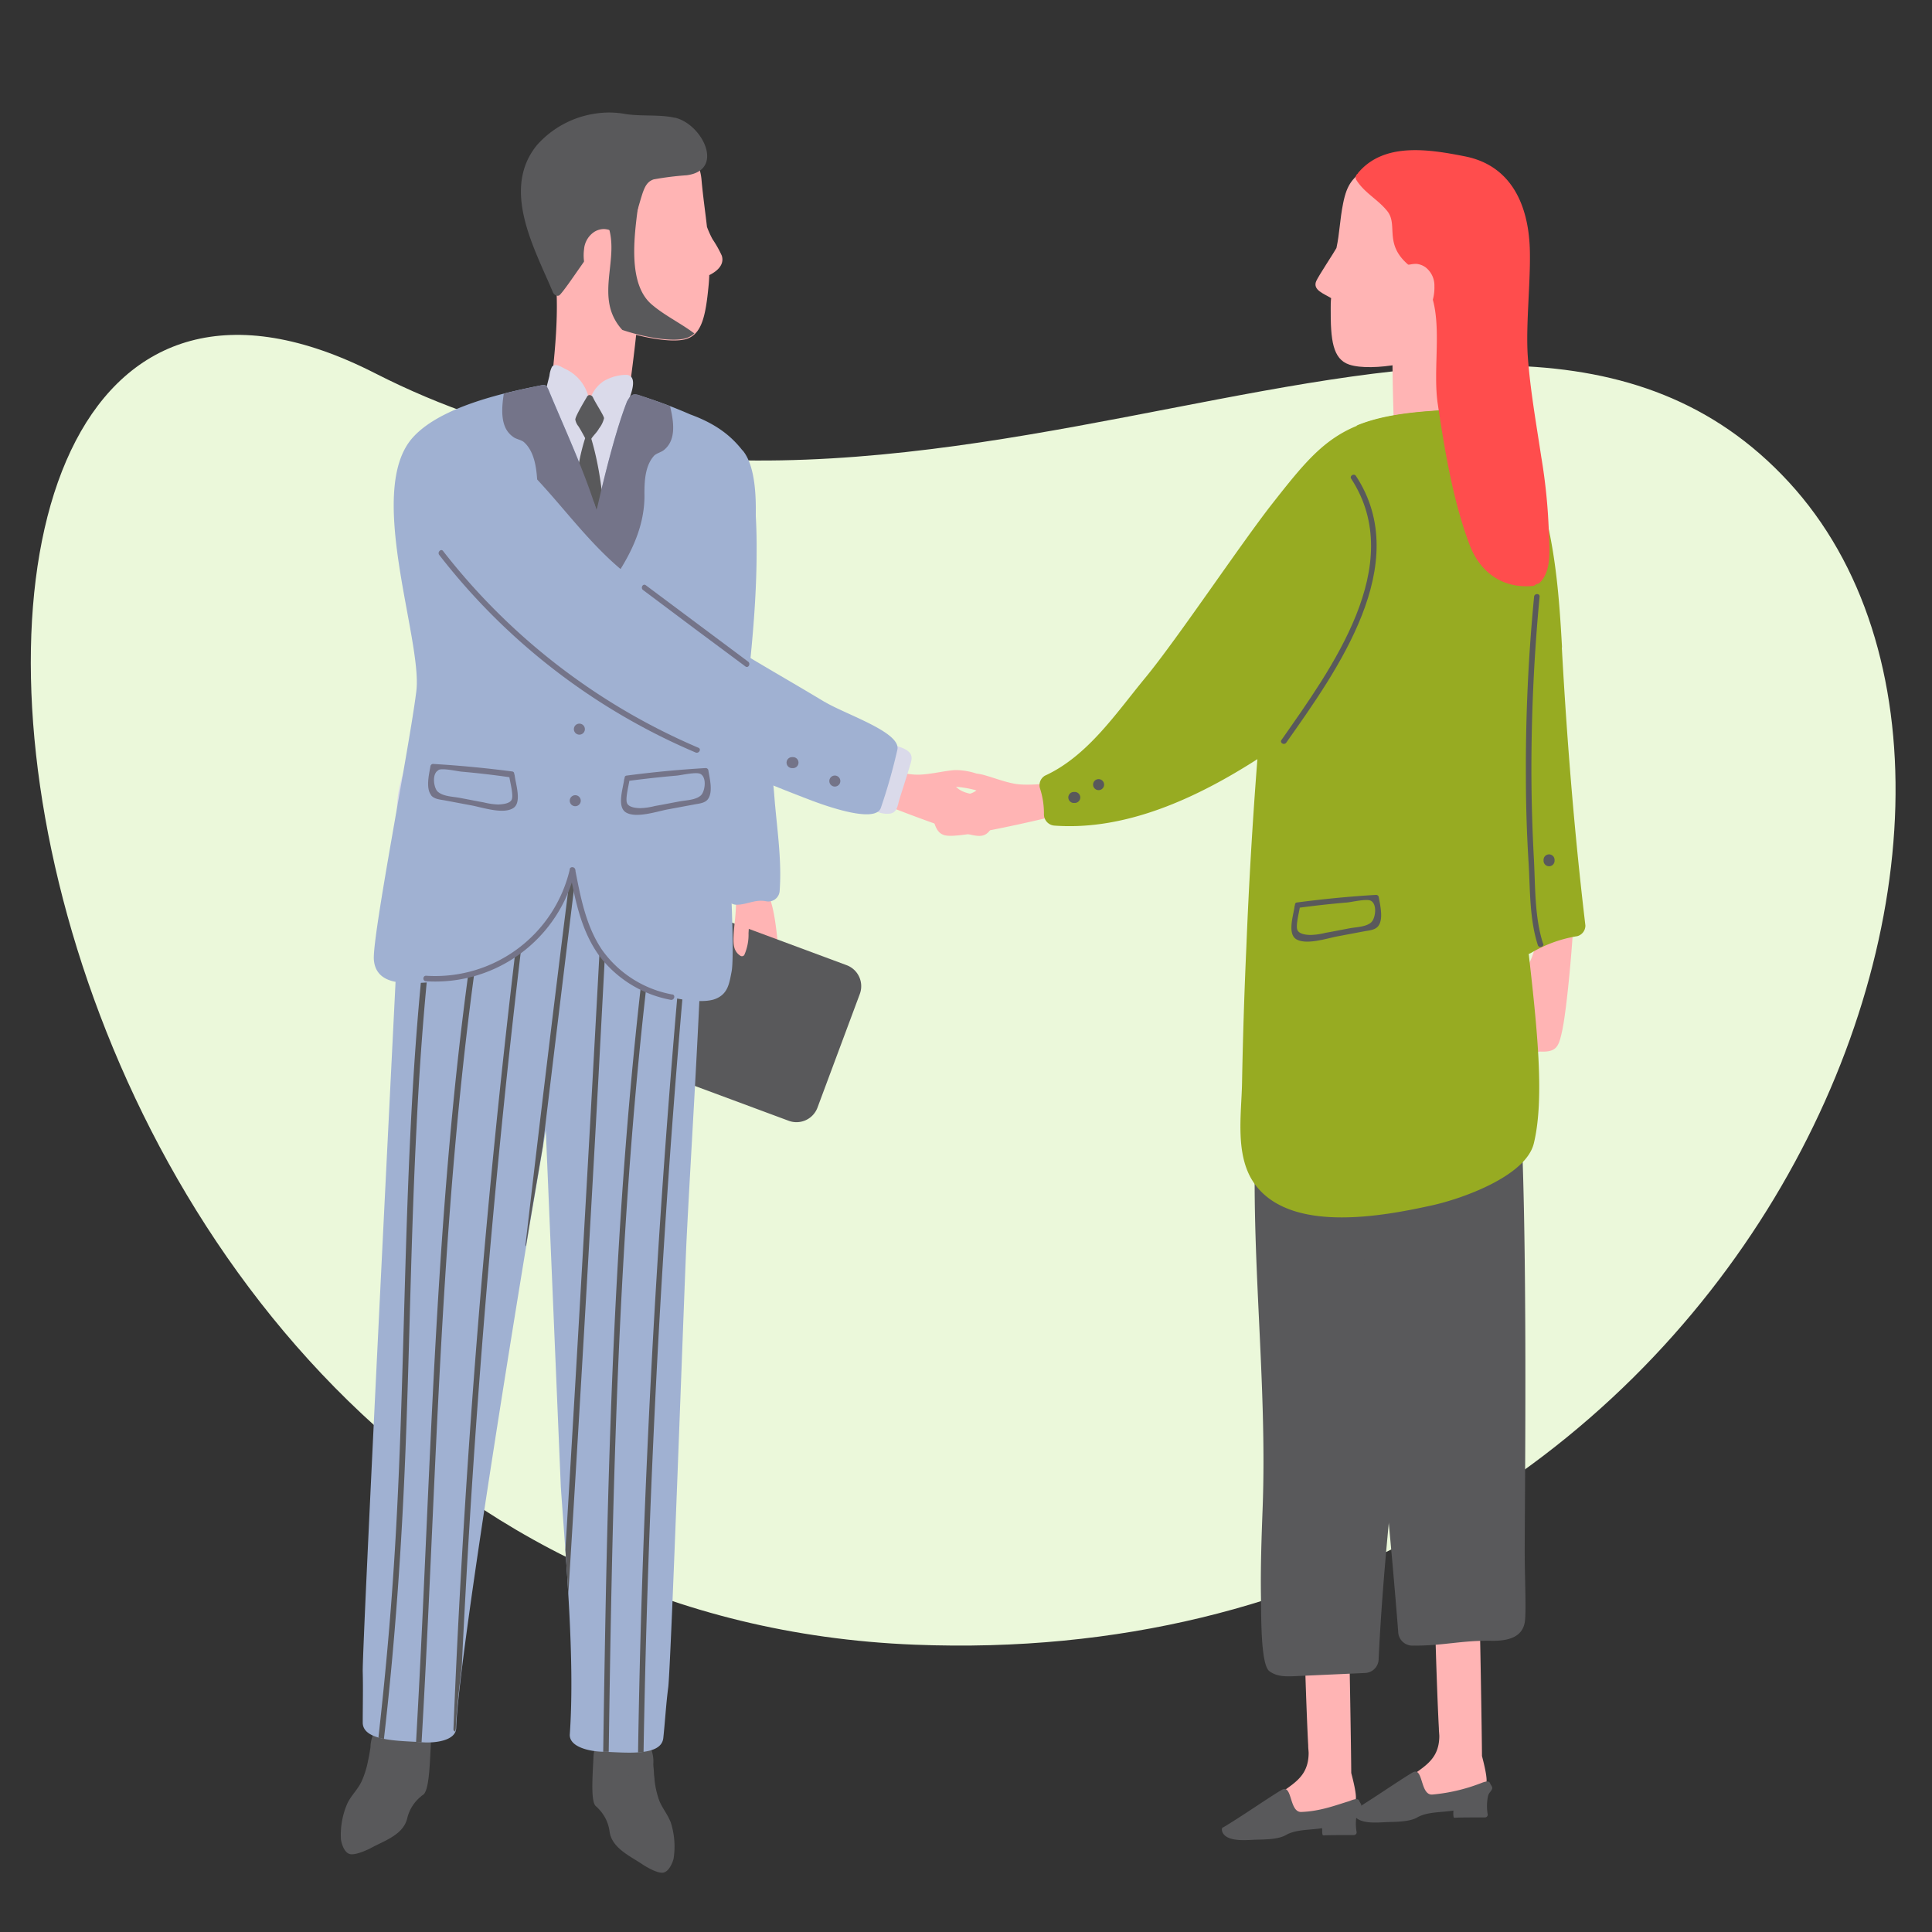 <svg id="Layer_1" data-name="Layer 1" xmlns="http://www.w3.org/2000/svg" viewBox="0 0 351 351"><rect x="0" y="0" width="351" height="351" fill="#333333" stroke="none"/><defs><style>.cls-1{fill:#ebf8da;}.cls-2{fill:#59595b;}.cls-3{fill:#ffb4b4;}.cls-4{fill:#a0b1d2;}.cls-5{fill:#dadaea;}.cls-6{fill:#747489;}.cls-7{fill:#97ab22;}.cls-8{fill:#ff4d4d;}</style></defs><title>finanzen_illustrations_2019_42</title><path class="cls-1" d="M166.12,298.8c150,6,213.57-151.8,158.88-211.2S166.12,117.8,68.12,67.8C-37.74,13.79-11.82,291.68,166.12,298.8Z"/><path class="cls-2" d="M274.3,163.22a1,1,0,0,0,0,2,1,1,0,0,0,0-2Z"/><path class="cls-3" d="M141.86,174.92c-.85-4.28-.71-8.71-2.39-12.81a1.62,1.62,0,0,0-1.62-1,1.55,1.55,0,0,0-1.63.72,1.56,1.56,0,0,0-1.39,1.86,61.76,61.76,0,0,1,1.11,7.15,1.43,1.43,0,0,0,.1.42c.12,1.24.25,2.48.34,3.73a1.51,1.51,0,0,0,2.41,1.16.53.53,0,0,0,.38.14c.77,1.18,3,.34,2.69-1.34Z"/><path class="cls-2" d="M153.81,175.35l-37.72-14a4.08,4.08,0,0,0-5.24,2.39l-7.68,20.64a4.08,4.08,0,0,0,2.4,5.24l37.72,14a4.07,4.07,0,0,0,5.23-2.4l7.69-20.64a4.07,4.07,0,0,0-2.4-5.23Z"/><path class="cls-3" d="M135.35,163.67l-.09.24c0-.16,0-.32,0-.48a.48.48,0,0,0-.63-.46l0-.25c-.07-.63-1.07-.64-1,0,.28,2.52-.27,5-.36,7.47-.05,1.38,0,2.67,1.27,3.47a.51.51,0,0,0,.69-.18,9.12,9.12,0,0,0,.76-3.94q.18-2.86.34-5.74c0-.6-.79-.62-1-.13Z"/><path class="cls-4" d="M140.82,146.33c-.31-3.34-.33-7-2.11-9.94a2,2,0,0,0-3.6.4c0-.1,0-.21,0-.32-.11-2.56-4.09-2.58-4,0,.29,8.43,1.63,17.52.72,25.9a2,2,0,0,0,2,2c1.83,0,3.33-1,5.26-.65a2.06,2.06,0,0,0,2.56-1.94c.37-5.1-.36-10.38-.83-15.47Z"/><path class="cls-3" d="M76.41,318.34c-.07.35-7.51,0-7.49-.22.22-2.7,1.07-15.07,1.5-18.48a.55.55,0,0,1,.7-.54.73.73,0,0,1,.5-.32c1.92-.24,6.48-1.53,6.68,1.69.18,2.79-1.4,15.21-1.89,17.87Z"/><path class="cls-2" d="M63.21,327.44c.7-1.36,1.85-2.42,2.5-3.84a16.56,16.56,0,0,0,1.09-3.39l.21-1c.11-.6.21-1.19.3-1.79a6,6,0,0,1,1.18-3.49c.37-.39,1.16-.39,2.22-.22.46.07,3.46.59,6.19.8,1.37.25,1.42,1.66,1.35,2.89-.13,2.11-.22,6.67-1,8.18-.26.54-.46.48-.79.81A7.28,7.28,0,0,0,74,330.27c-.68,3.09-4.2,4.14-6.7,5.52-.24.13-2.53,1.26-3.65,1.07s-1.63-2-1.71-2.71a14.23,14.23,0,0,1,1.26-6.71Z"/><path class="cls-2" d="M68.11,322.51c1.27.22,2.54.47,3.81.76.62.15.74-.85.12-1-1.26-.29-2.53-.55-3.81-.76-.63-.1-.76.89-.12,1Zm1.16-3a18.18,18.18,0,0,1,3.77.91c.6.22,1-.71.38-.92a19.28,19.28,0,0,0-4-1,.5.5,0,0,0-.12,1Zm4.55-1.93c.62.17.94-.77.32-.95a18.76,18.76,0,0,0-4.08-.72.5.5,0,0,0-.06,1,17.09,17.09,0,0,1,3.82.67Z"/><path class="cls-3" d="M109.55,320.51c0,.35,7.46.78,7.46.52.06-2.7.45-15.09.37-18.53a.55.55,0,0,0-.65-.6.67.67,0,0,0-.46-.37c-1.88-.44-6.29-2.17-6.82,1-.45,2.76-.13,15.28.1,18Z"/><path class="cls-2" d="M121.77,330.89c-.57-1.43-1.61-2.59-2.11-4.08a16.35,16.35,0,0,1-.75-3.48c0-.35-.07-.69-.1-1,0-.61-.09-1.21-.12-1.82a6.09,6.09,0,0,0-.82-3.59c-.33-.42-1.12-.5-2.19-.44-.46,0-3.5.24-6.25.18-1.38.11-1.57,1.5-1.62,2.73-.08,2.12-.46,6.66.13,8.24.21.57.41.52.71.89a7.25,7.25,0,0,1,2.08,4.12c.37,3.14,3.76,4.54,6.12,6.16.22.15,2.39,1.51,3.52,1.43s1.82-1.82,2-2.52a14.27,14.27,0,0,0-.57-6.8Z"/><path class="cls-2" d="M117.36,324.49c-1.29.09-2.58.21-3.87.37-.63.09-.61,1.09,0,1,1.28-.16,2.57-.29,3.86-.37.65,0,.62-1,0-1Zm-.86-3.09a18.93,18.93,0,0,0-4.1.57c-.63.15-.33,1.11.29.95a17.83,17.83,0,0,1,3.84-.52.5.5,0,0,0,0-1Zm-.44-1.67a.5.5,0,0,0,0-1,19,19,0,0,0-4.13.3c-.64.12-.41,1.09.23,1a17.85,17.85,0,0,1,3.86-.29Z"/><path class="cls-4" d="M119.84,140.65a3.05,3.05,0,0,0-3.08-1.9,9.3,9.3,0,0,0-3.33-3.56c-3.41-2.1-7.46-1.73-11.23-.7-3.74-1.47-7.85-2.32-11.55-.53A9.25,9.25,0,0,0,87,137.18a3.06,3.06,0,0,0-3.26,1.58c-1.45-2.22-6-1.64-6.52,1.88-2.3,16.45-4.5,20.36-5.32,37-.4,8.14-6.13,122.14-6,126.09.08,3,0,6.14,0,9.21,0,3.5,7,3.29,10.77,3.59,2.26.18,6.14-.24,6.21-2.58.39-13.63,13.52-92.4,13.52-92.4l2.76-16.19,2.73,64.81c.94,13.57,2.58,31.3,1.63,44.9-.16,2.34,3.66,3.13,5.92,3.18,3.81.08,10.71,1,11.07-2.51.32-3.06.5-6.2.89-9.17.5-3.92,2.93-73.15,3.33-81.28.82-16.59,2.46-41.27,2.94-59.6.09-3.56-6.11-27.06-7.78-25Z"/><path class="cls-2" d="M104.22,153.94Q99.66,190,95.47,226.12a.46.46,0,0,0,.08.3c.51-3.07.8-4.86.8-4.86q1.13-6.62,2.26-13.24,3.26-27.19,6.6-54.38c.08-.63-.91-.63-1,0ZM118.87,160c-6.08,43-7.92,86.46-8.8,129.83q-.28,14.22-.48,28.44l1,0c.58-40.36,1.36-80.76,5-121q1.68-18.58,4.23-37c.09-.63-.87-.9-.95-.27Zm-41.7,11.67c-4.34,38.89-3.07,78.12-5.91,117.1-.65,9-1.51,18-2.51,26.92.31.09.64.17,1,.24,2-17.36,3.22-34.79,3.91-52.24.78-19.54,1-39.1,2-58.63.54-11.15,1.34-22.29,2.56-33.39.07-.63-.92-.63-1,0ZM109.72,158q-3.27,61.8-7,123.59c.18,2.64.37,5.33.53,8q2.91-46.95,5.48-93.92,1-18.85,2-37.72c0-.64-1-.64-1,0Zm13.73,18.57q-5.24,58.8-7,117.82-.34,12-.53,24c.34,0,.68-.06,1-.11q.93-54.08,4.78-108,1.2-16.81,2.7-33.62c0-.64-1-.63-1,0ZM95.06,161.23q-7.47,59.43-11,119.27-1,16.81-1.68,33.62a.43.43,0,0,0,.3.46,2,2,0,0,0,.13-.62c.06-2.2.46-6.1,1.08-11.09q2.58-54.19,8.28-108.2,1.78-16.74,3.87-33.44c.08-.63-.92-.62-1,0Zm-7.79,7.64c.09-.63-.87-.9-1-.26-6.23,41.27-7.55,83-9.49,124.67q-.54,11.61-1.19,23.2l1,.06C78.76,279.31,79.53,242,83,204.86c1.11-12,2.51-24,4.3-36Z"/><path class="cls-3" d="M245.49,322.1c0-2.71-.39-27-.56-30.43a.56.56,0,0,0-.67-.58.67.67,0,0,0-.47-.36c-1.89-.39-6.35-2-6.79,1.19-.26,1.92.4,20.38.67,25.14,0,.48.06.94.08,1.37,0,4.76-3.3,5.75-6.33,8.28-.83.69-4.08,3.05-4.08,3.05.29.33,17.14-.38,18.75-2.59.81,0-.6-5-.6-5.07Z"/><path class="cls-2" d="M222.22,332c3.5-2.09,8.11-5.32,10.62-6.81,2-1.18,1.33,4.11,3.59,4,3.5-.12,6.45-1.3,8.66-1.95.25-.08,1.58-.74,1.84-.09s.73.74,0,1.59a2.11,2.11,0,0,0-.39.68,8.79,8.79,0,0,0-.07,3.46.5.5,0,0,1-.5.51c-.32,0-5,0-5.36.05s-.34-.12-.38-.38,0-.85-.05-.92c-2.23.36-4.76.2-6.57,1.25-1.39.81-3.91.8-5.44.84s-5.17.5-6.06-1.32c-.14-.29-.21-.77.07-.94Z"/><path class="cls-3" d="M269.24,319c0-2.7-.39-27-.57-30.42A.55.55,0,0,0,268,288a.68.68,0,0,0-.47-.35c-1.89-.39-6.35-2-6.79,1.19-.26,1.91.4,20.38.67,25.14,0,.48.06.93.08,1.37,0,4.75-3.3,5.74-6.33,8.28-.83.69-4.08,3-4.08,3,.29.34,17.14-.38,18.75-2.58.81,0-.6-5-.6-5.08Z"/><path class="cls-2" d="M246,328.85c3.49-2.1,8.11-5.33,10.62-6.82,2-1.18,1.33,4.12,3.58,4a32.32,32.32,0,0,0,8.67-2c.25-.07,1.57-.74,1.83-.08s.74.74.05,1.59a2,2,0,0,0-.39.67,8.84,8.84,0,0,0-.07,3.47.5.5,0,0,1-.5.5c-.32,0-5,0-5.36.06s-.34-.12-.38-.38,0-.85,0-.92c-2.23.36-4.76.2-6.58,1.25-1.38.81-3.9.79-5.43.84s-5.17.5-6.06-1.32c-.14-.29-.21-.77.07-.94Z"/><path class="cls-2" d="M256.06,200.06l.21-3.49c.17-2.8-4.28-3.19-4.93-.56a2.7,2.7,0,0,0-1.33-.6c-.8-1.93-3.7-2.44-4.56-.22a2.56,2.56,0,0,0-2.88,1.84q-1.63,6.5-3,13c.09-3.83.09-7.67-.05-11.51-.1-2.82-4.34-3.26-5-.47-.5,2.23-.95,4.47-1.38,6.71v-.18c.12-3.21-4.86-3-5,.2-1,23.24,2.14,46.29,1.24,69.54-.2,5.3-.38,10.6-.29,15.9.06,3.49-.07,12.3,1.56,13.42,1.36.95,2.71,1,5.41.84l12-.54a2.57,2.57,0,0,0,2.41-2.61c1.57-32.9,7.57-66,7.89-99a2.22,2.22,0,0,0-2.37-2.32Z"/><path class="cls-2" d="M245.77,196.7c1.33,32.91,5.68,66.9,8.25,99.73a2.58,2.58,0,0,0,2.49,2.54c5.7.07,9-1,14.67-.87,2.71,0,5.33-.58,5.83-3.34.31-1.71,0-8.52,0-12-.07-5.3.71-61.34-1-84.55-.23-3.18-5.21-3.25-5,0v.18q-.74-3.34-1.58-6.67c-.71-2.77-4.93-2.2-4.95.62,0,3.85.1,7.68.31,11.51q-1.56-6.5-3.39-12.93a2.56,2.56,0,0,0-2.94-1.75c-.93-2.2-3.81-1.6-4.55.35a2.74,2.74,0,0,0-1.31.64c-.73-2.6-5.16-2.08-4.91.72.1,1.16.21,2.32.32,3.48a2.22,2.22,0,0,0-2.3,2.39Z"/><path class="cls-3" d="M182.71,144.49c-1.18-.77-2.29.09-3.62,0s-4-.08-5.4-1.55a19.13,19.13,0,0,1,5.65.11.5.5,0,0,0,.61-.62c-.47-1.7-4.69-2.74-7-2.48-2,.23-4,.73-6,.79-2.38.07-6.87-1.1-9.08-1.86-.61-.21-.87.75-.27,1l-.07.12a.49.49,0,0,0-.22.34l-.11,0c-.53-.19-.91.69-.39.92l.07,0c-.28.2-.37.7,0,.87l.12.05c.35.15.7.28,1,.43q-.75-.22-1.5-.42c-.53-.14-.92.68-.38.92l.12,0,.49.21-.09.12-.23-.11c-.58-.28-1.08.58-.51.86,2.35,1.15,15.58,6.32,19.85,7.32,2.45.58,3.63.76,4.8-1.94a16.68,16.68,0,0,1,2.11-3.09c.17-.24.48-.34.57-.63.21-.71,0-1-.53-1.33Z"/><path class="cls-3" d="M167.53,145.08c0,.3.34.45.47.71a17.15,17.15,0,0,1,1.64,3.36c.76,2.84,2,2.83,4.47,2.62,4.36-.38,18.2-3.56,20.69-4.36.61-.2.24-1.12-.37-.93l-.24.08-.08-.14.51-.12.13,0c.57-.15.3-1-.25-1l-1.54.2,1.07-.26.14,0c.39-.11.37-.62.13-.86l.07,0c.55-.15.3-1.08-.25-1l-.11,0a.56.56,0,0,0-.17-.37l-.06-.13c.62-.12.51-1.11-.12-1-2.3.43-6.91.93-9.25.52-2-.35-3.89-1.13-5.85-1.65-2.25-.59-6.57-.17-7.29,1.44a.51.51,0,0,0,.52.7,19.2,19.2,0,0,1,5.61.71c-1.6,1.25-4.18.83-5.57.75s-2.31-1.1-3.58-.51c-.62.28-.83.51-.72,1.24Z"/><path class="cls-3" d="M275.37,191.82c.29.05.52-.18.81-.23a17.48,17.48,0,0,1,3.7-.54c2.94.13,3.3-1,3.86-3.46,1-4.27,2.14-18.43,2.14-21,0-.64-1-.57-1,.07v.26l-.15,0,0-.51v-.15c0-.58-.89-.59-1-.05s-.19,1-.28,1.53c0-.36.06-.73.07-1.1v-.14c0-.41-.48-.55-.78-.38V166c0-.57-.94-.62-1-.06v.12a.46.46,0,0,0-.4,0h-.15c.07-.63-.9-.82-1-.18-.28,2.32-1.21,6.86-2.32,9-.94,1.79-2.25,3.36-3.34,5.06-1.26,2-2.17,6.22-.85,7.39a.5.5,0,0,0,.82-.29A19.46,19.46,0,0,1,277,182c.7,1.91-.48,4.24-1,5.54s-1.74,1.86-1.57,3.25c.09.67.24.94,1,1.06Z"/><path class="cls-3" d="M112.92,45c.11-.68.29-1.49.37-2.26a3.55,3.55,0,0,0-4.28.17,5,5,0,0,0-1.31,5.56c.4,1.2,1.8,4.28,3.54,3.42a1.76,1.76,0,0,0,.79-.76c.3-2,.59-4.09.89-6.13Z"/><path class="cls-3" d="M114.25,55c-2.92-1.38-5.85-2.7-8.82-3.94a2.7,2.7,0,0,0-.76-.18,3,3,0,0,0-3.52,3.16c.21,8.83-1.4,17.43-2,26.28-.29,4,13.54,1.51,13.79-.06,1-6,2.31-15.83,2.89-21.9A3.29,3.29,0,0,0,114.25,55Z"/><path class="cls-3" d="M128.83,50c1.39-.68,2.84-1.87,2.3-3.56a20.49,20.49,0,0,0-1.69-3,18.23,18.23,0,0,1-1-2.22c-.31-2.77-.73-5.58-1-8.66-.36-3.75-2.85-6.3-5.51-8.73-2.19-2.93-5-.15-8.73.18-3.16.28-7.24-2.36-9.38.32-6.39,8-4.51,18-1.24,27.08.57,1.59,3.41,3.58,4.53,5.27,2,3,13.09,5.93,17.23,5,3.12-.71,3.85-4.08,4.4-9.86.06-.6.09-1.19.12-1.77Z"/><path class="cls-2" d="M122.65,21.41c-2.75-.65-6-.25-8.87-.67a16.6,16.6,0,0,0-5.71-.09,17.61,17.61,0,0,0-10.5,5.69c-6.59,8.05-.47,18.79,2.89,26.77.22.53.89.82,1.23.48,1.54-1.58,6-8.84,7.92-10.4,1.31-1.09,2.57-1.27,3.92-2.08,1.62-1,2-1.79,2.46-3.52.91-3.1,1.21-4.47,2.77-5a54.31,54.31,0,0,1,6-.75c7-.92,2.85-9.29-2.13-10.46Z"/><path class="cls-3" d="M111.42,42a2.88,2.88,0,0,0-.55-.16,4.09,4.09,0,0,0-1.08-.23,3.38,3.38,0,0,0-1.75.47,4.19,4.19,0,0,0-1.93,3.2c-.33,2.45.43,5.6,2.9,6.61,1.81.75,2.68-2.06.95-2.85-.65-.3-.8-1.64-.86-2.25a4.21,4.21,0,0,1,0-1.37c.2-.71.34-.73,1-.65.87.11,1.39.61,2.3.22a1.77,1.77,0,0,0,1-1.54c.19-1.16-1.11-1.76-2.06-1.45Z"/><path class="cls-3" d="M254.82,60.64c3-1.07,6.09-2.09,9.17-3a2.72,2.72,0,0,1,.78-.11A3,3,0,0,1,268,61c-1.11,8.76-.38,17.48-.65,26.35-.12,4-13.63.12-13.72-1.47-.36-6.07-.68-16-.65-22.07a3.3,3.3,0,0,1,1.89-3.19Z"/><path class="cls-3" d="M241.83,54.16c-1.32-.82-3.4-1.47-2.7-3.1.45-1,3.32-5.32,3.67-6,.59-2.72.6-5.06,1.21-8.1.74-3.68,1.75-4.62,4.63-6.77,2.48-2.69,6.74-1,10.41-.28,3.11.6,7.44-1.61,9.3,1.28,5.55,8.58,2.66,18.32-1.52,27.06-.73,1.52-3.76,3.21-5.05,4.79-2.24,2.74-12.62,4.56-16.65,3.2-3-1-3.41-4.46-3.37-10.26,0-.61,0-1.19.07-1.78Z"/><path class="cls-3" d="M257.17,50.87c0-.69-.14-1.51-.14-2.29a3.54,3.54,0,0,1,4.24.61,5,5,0,0,1,.74,5.66c-.52,1.16-2.23,4.08-3.87,3a1.8,1.8,0,0,1-.71-.84c-.09-2.06-.17-4.12-.26-6.19Z"/><path class="cls-5" d="M129.75,83.65c-3.59-5.54-9.37-8.71-15.75-10.43.94-2.17,1.85-5.13-.34-5.12a8.39,8.39,0,0,0-4,1.15,6.34,6.34,0,0,0-2.23,2.68l-.58-.07A7.68,7.68,0,0,0,102.64,67c-.65-.32-1.75-1.11-2.36-.36a4.71,4.71,0,0,0-.46,1.63c-.25,1-.51,2-.76,3-8.27,1-17.07,2.82-21.35,10.27-2.11,3.67-2.83,7.83-3.36,11.91-.79,6.16,8.08,18.34,7.67,24.54-.8,12.11-10.41,18.29-9.91,30.42.16,3.69.62,7.16,4,9.5s7.91,2.63,11.75,4a1.86,1.86,0,0,0,2.29-.62c2.78.05,5.47-2.23,7.28-2.42,5.9-.65,14.18.76,19.47-2.05s6.66-10.09,8.33-15a158.19,158.19,0,0,0,5.6-21.78c2.15-11.38,5.75-25.92-1.1-36.5Z"/><path class="cls-5" d="M165.2,136.68c-.81-.88-2.69-1.22-3.75-1.63a.42.42,0,0,0-.58.38c-.81.4-.91,1.51-1.17,2.33a50.47,50.47,0,0,0-1.62,7c-.15,1-.35,1.51.37,2.18a4.51,4.51,0,0,0,3.4.85c1.2-.31,1.21-1.46,1.55-2.55.61-1.95,1.24-3.89,1.83-5.85.27-.94.72-1.87,0-2.69Z"/><path class="cls-4" d="M134.89,81.83c-2-2.56-4.69-4.79-9.49-6.54a89.44,89.44,0,0,0-9.3-3.47c-1.18-.38-1.51,0-2.17,1.13-1.92,4.88-3.87,12.49-5.54,19.79-2.15-7-5.78-14.84-8.49-21.34-.66-1.67-.79-1.55-2-1.31C91,71.46,80.06,74,75.12,79.35c-8.89,9.52,1.67,36.83.52,46.21-1.22,9.93-8,44.3-7.72,48.76.16,2.25,1.51,3.79,4.57,4.15,5.82.69,15.48-1.4,19.6-4.3,4.6-3.23,11.17-10.41,11.85-15.34a27.59,27.59,0,0,0,9.94,18.89c3.92,3.15,13,5,16.09,3.76,2.27-.89,2.52-2.77,2.95-5,.84-4.39-1.4-38-1.44-48,0-1.46,10.42-38.46,3.41-46.69Z"/><path class="cls-4" d="M135.06,131c.48-3.66.87-7.34,1.25-11,.66-6.6,1.15-13.24,1.15-19.88a99.09,99.09,0,0,0-.52-11c-.17-1.56-.06-2.88-1.63-3.61a2,2,0,0,0-2.22.36,1.83,1.83,0,0,0-.39.34c-1.07,1-.4,2.35.65,3-.54.63,0,5.3,0,5.8.11,2.45.14,4.91.1,7.36,0,.23,0,.46,0,.69a2,2,0,0,0-3.3,1.09c-.27,2.32-.62,4.62-1,6.91a2,2,0,0,0-2.07,1.56q-2.13,9-4.25,17.91a1.93,1.93,0,0,0,0,1.13c-1.5.66-3.09,1.21-4.69,1.73a2,2,0,0,0,.32,3.87c4.08.75,10.82,3.37,14.4,0,1.66-1.57,1.93-4.05,2.21-6.17Z"/><path class="cls-2" d="M107.45,79.67c.45-.67,1-1.12,1.37-1.81a4.89,4.89,0,0,0,.92-1.87c0-.45-1.59-2.84-2-3.77a.75.75,0,0,0-.62-.45.58.58,0,0,0-.5.35c-.43.74-2.11,3.52-2.1,4.11a2.78,2.78,0,0,0,.59,1.25c.43.69.82,1.4,1.2,2.12A36.71,36.71,0,0,0,104.59,91a140.6,140.6,0,0,0-.11,14.37.51.51,0,0,0,.56.48,5.82,5.82,0,0,0,.56,3,.55.55,0,0,0,.53.23l-.06.37a.41.41,0,0,0-.36.47,1.22,1.22,0,0,0,.28.84c.23.3.84.35.93-.12s.11-.82.17-1.22l.16,0a.45.45,0,0,0,.27.36l.1.23a.51.51,0,0,0,.92-.12c.29-1.35.68-2.84.89-4.32a.48.48,0,0,0,.51-.48c.19-8.24-.14-17.34-2.49-25.3Z"/><path class="cls-6" d="M113.29,110.33c-.18-1.15-.43-2.52-.79-4.35a105.54,105.54,0,0,0-4-13.74l-.12.5c-2.15-7-5.78-14.84-8.49-21.34-.66-1.67-.79-1.55-2-1.31-1.88.38-4.07.85-6.36,1.43-.33,2.14-.5,4.35.24,6.06a4.21,4.21,0,0,0,1.5,1.82c.55.42,1.5.5,2,1C97,82,97.43,84.75,97.58,87c.66,9.67,8.86,16.14,14.94,23a1,1,0,0,0,.77.35Z"/><path class="cls-6" d="M121.73,73.77c-2-.74-3.87-1.39-5.63-2-1.18-.38-1.51,0-2.17,1.12-1.92,4.89-3.87,12.5-5.54,19.8-.15-.51-.33-1-.5-1.54-.69,2.52-1.34,5-1.91,7.46a6.1,6.1,0,0,1,3.13,5.15,16.83,16.83,0,0,0,.72,3.89c4-5.42,7.4-11.27,7.25-18,0-2.24.12-5,1.71-6.81.44-.5,1.39-.67,1.9-1.14A4.22,4.22,0,0,0,122,79.75c.58-1.75.23-3.91-.28-6Z"/><path class="cls-4" d="M149.81,127.52c-5.94-3.59-12-7-17.89-10.66a148.42,148.42,0,0,1-19.51-13.76C106.13,97.7,101.54,91,95.73,85.18c-1.86-1.86-4.69.07-4.21,2.45a52.43,52.43,0,0,0,1.62,6A2,2,0,0,0,93,94a12.68,12.68,0,0,0-.09,3.31,48.56,48.56,0,0,1-3.41-12.25c-.45-3.17-2.79,3.72-2.36,6.86,3.8,27.92,26.3,39.41,50.32,49.53,3.14,1.33,6.31,2.58,9.5,3.8,2.88,1.11,12.07,4.44,13.07,1.52a103,103,0,0,0,3-10.56c.72-3.18-9.38-6.39-13.24-8.72Z"/><path class="cls-6" d="M79.65,139.89c.76-.4,3.47.25,4.28.31q4.32.38,8.61,1c.18,1.08.76,3.29.43,4.06s-1.74.86-2.43.9a12.64,12.64,0,0,1-2.64-.38c-1.47-.26-2.93-.56-4.4-.83-1.26-.24-3-.24-4-1.15-.68-.65-1.1-3.21.14-3.86Zm-1.34,4.58c.55.73,1.69.79,2.49.94l4.89.92c1.88.35,5.73,1.65,7.54.49,1.63-1,.44-4.41.27-6l-.08-.22a.4.4,0,0,0-.36-.44q-7.16-.94-14.37-1.37a.49.49,0,0,0-.48.37c-.25,1.44-.88,4,.1,5.27Z"/><path class="cls-6" d="M127.38,144.46c-.94.91-2.72.91-4,1.15-1.46.27-2.93.57-4.39.82a12,12,0,0,1-2.65.39c-.68,0-2.09-.11-2.42-.9s.25-3,.42-4.07c2.87-.37,5.74-.69,8.62-.94.81-.07,3.52-.71,4.28-.31,1.24.65.82,3.2.13,3.86Zm1.31-4.55a.5.5,0,0,0-.48-.37q-7.22.42-14.38,1.37a.38.38,0,0,0-.35.44l-.08.22c-.17,1.55-1.36,4.92.27,6,1.81,1.16,5.66-.14,7.54-.5l4.89-.91c.8-.16,1.94-.22,2.49-.94,1-1.28.34-3.83.1-5.27Z"/><path class="cls-6" d="M126.89,135.85A116.79,116.79,0,0,1,80.5,100.11c-.39-.5-1.09.21-.7.71a116.61,116.61,0,0,0,46.58,35.89c.59.25,1.1-.61.51-.86Z"/><path class="cls-6" d="M135.94,120.22l-18.62-13.9c-.52-.38-1,.48-.51.86q9.3,7,18.62,13.9c.52.38,1-.48.51-.86Z"/><path class="cls-6" d="M144.07,137.55h-.17a1,1,0,0,0,0,2h.17a1,1,0,0,0,0-2Z"/><path class="cls-6" d="M151.67,140.9a1,1,0,0,0,0,2,1,1,0,0,0,0-2Z"/><path class="cls-2" d="M126.15,60.58c-2.53-1.9-5.47-3.29-7.8-5.31-4.34-3.77-3.1-12.46-2.46-17.56.16-1.26-1.82-1.24-2,0v.13a1,1,0,0,0-1.62.75c0,.53,0,1.06,0,1.59-.5-1.11-2.35-.6-1.89.58,2,5.18-1.1,10.83.74,16a9.48,9.48,0,0,0,1.94,3.18c4,1.35,8.81,2.15,11.25,1.59a4,4,0,0,0,1.82-.94Z"/><path class="cls-7" d="M275.76,80.52c-3.16-6.31-8.77-6.31-15.55-5.83-16.52,1.16-20.19,5.52-29,16.73-5.65,7.17-17.37,24.74-23.18,31.77-5.28,6.4-10.44,14.18-18.18,17.73a2,2,0,0,0-.92,2.27,14.74,14.74,0,0,1,.73,4.81,2.06,2.06,0,0,0,2,2c13,.92,25.86-5.08,36.78-12.08q-1.32,17-2,34-.56,12.41-.79,24.83c-.11,5.86-1.37,13.37,2.36,18.44,6.57,8.9,23.18,5.78,32.14,3.8,5.5-1.21,17.06-5.31,18.51-11.26,4-16.42-5.66-52-3.33-78.2.91-10.27,5.36-39.29.5-49Z"/><path class="cls-2" d="M249.18,167.51c-.94.91-2.72.9-4,1.14-1.46.28-2.93.57-4.4.83a12.46,12.46,0,0,1-2.64.38c-.68,0-2.1-.11-2.43-.9s.26-3,.43-4.06c2.87-.38,5.74-.7,8.62-.94.8-.07,3.52-.72,4.28-.32,1.24.65.82,3.21.13,3.87Zm1.31-4.56a.51.51,0,0,0-.48-.37c-4.81.28-9.6.75-14.38,1.38a.38.38,0,0,0-.36.43l-.07.22c-.17,1.55-1.36,4.93.26,6,1.82,1.15,5.66-.15,7.55-.5l4.88-.92c.81-.15,1.94-.21,2.5-.94,1-1.27.34-3.83.1-5.27Z"/><path class="cls-7" d="M283.78,117.56c-.74-13.44-1.91-27.13-9.11-38.86-1.35-2.18-4.81-.18-3.46,2A47.06,47.06,0,0,1,275.85,91a2,2,0,0,0-1.9,2c.12,3.18.27,6.38.44,9.58a1.8,1.8,0,0,0-.79,1.59c.39,14-1,28.06.63,42a104.4,104.4,0,0,0-.15,17c.18,2.18.5,4.91,2.6,6a3.12,3.12,0,0,1-.45.44c-2.07,1.48-.26,4.8,2,3.47a23.77,23.77,0,0,1,8.33-3,2,2,0,0,0,1.47-1.94c-2-16.79-3.35-33.6-4.28-50.47Z"/><path class="cls-2" d="M246.34,86.46c-.35-.53-1.21,0-.86.51,10.27,15.75-3.73,34.69-12.67,47.47-.37.53.5,1,.86.5,9.16-13,23.22-32.42,12.67-48.48Z"/><path class="cls-7" d="M267.49,77.14a.51.51,0,0,0-.49-.84l-.18,0a.45.45,0,0,0-.39-.21,1.64,1.64,0,0,0-.11-1.33l-.17-.24a45.72,45.72,0,0,0-6,.13c-6,.41-10.26,1.25-13.72,2.68,2.07.15,4.26.93,6.18,1.25s4,.55,6.08.69c3.13.21,6.53.3,8.82-2.17Z"/><path class="cls-2" d="M195.26,143.88h-.17a1,1,0,0,0,0,2h.17a1,1,0,0,0,0-2Z"/><path class="cls-2" d="M199.59,141.55a1,1,0,0,0,0,2,1,1,0,0,0,0-2Z"/><path class="cls-2" d="M280.43,156.22v.16a1,1,0,0,0,2,0v-.16a1,1,0,0,0-2,0Z"/><path class="cls-8" d="M281.4,97.05A102.76,102.76,0,0,0,280,82.94c-.91-6.07-2-12.12-2.44-18.26-.38-5.79.56-13.73.37-19.53-.28-8.1-3.49-15.08-11.72-16.73-6.73-1.34-14.8-2.59-19.48,3l-.05.11a.87.87,0,0,0-.23,1.22c1.49,2.34,3.93,3.51,5.6,5.62,2.09,2.63-.94,6.23,4.49,10.27,6.95,5.18,3.43,16.43,4.67,24.76S264,91.09,267,99c1.9,5,6,7.94,11.41,7.46a1,1,0,0,0,.7-.36.88.88,0,0,0,.67-.28c2.14-2.14,1.69-6,1.66-8.79Z"/><path class="cls-3" d="M255.65,48.16a2.88,2.88,0,0,1,.57-.11,5,5,0,0,1,1.09-.11,3.37,3.37,0,0,1,1.7.64A4.19,4.19,0,0,1,260.6,52c.08,2.48-1,5.53-3.56,6.29-1.87.56-2.45-2.33-.65-2.94.68-.23,1-1.54,1.09-2.14a4.51,4.51,0,0,0,.1-1.37c-.12-.73-.26-.76-.93-.75-.88,0-1.45.46-2.31,0a1.77,1.77,0,0,1-.88-1.63c-.08-1.18,1.29-1.64,2.19-1.24Z"/><path class="cls-2" d="M280.35,171.46c-1.56-4.79-1.41-10.35-1.67-15.34q-.44-8-.46-16.08c0-10.56.49-21.12,1.49-31.63.06-.64-.94-.64-1,0A319.76,319.76,0,0,0,277.22,141q0,8,.51,16.08c.27,4.79.16,10,1.66,14.62.19.61,1.16.35,1-.26Z"/><path class="cls-6" d="M103.53,157.9A25.12,25.12,0,0,1,77.4,177.27c-.64,0-.64,1,0,1a26.09,26.09,0,0,0,27.09-20.1c.15-.63-.81-.89-1-.27Z"/><path class="cls-6" d="M122.17,180.68a20.1,20.1,0,0,1-12.8-8.12c-2.9-4.3-3.88-9.47-4.85-14.47-.13-.63-1.09-.36-1,.27,1,5.38,2.15,11,5.5,15.48a21.15,21.15,0,0,0,12.85,7.81c.64.1.91-.87.27-1Z"/><path class="cls-6" d="M104.51,144.47a1,1,0,0,0,0,2,1,1,0,0,0,0-2Z"/><path class="cls-6" d="M105.26,131.47a1,1,0,0,0,0,2,1,1,0,0,0,0-2Z"/></svg>